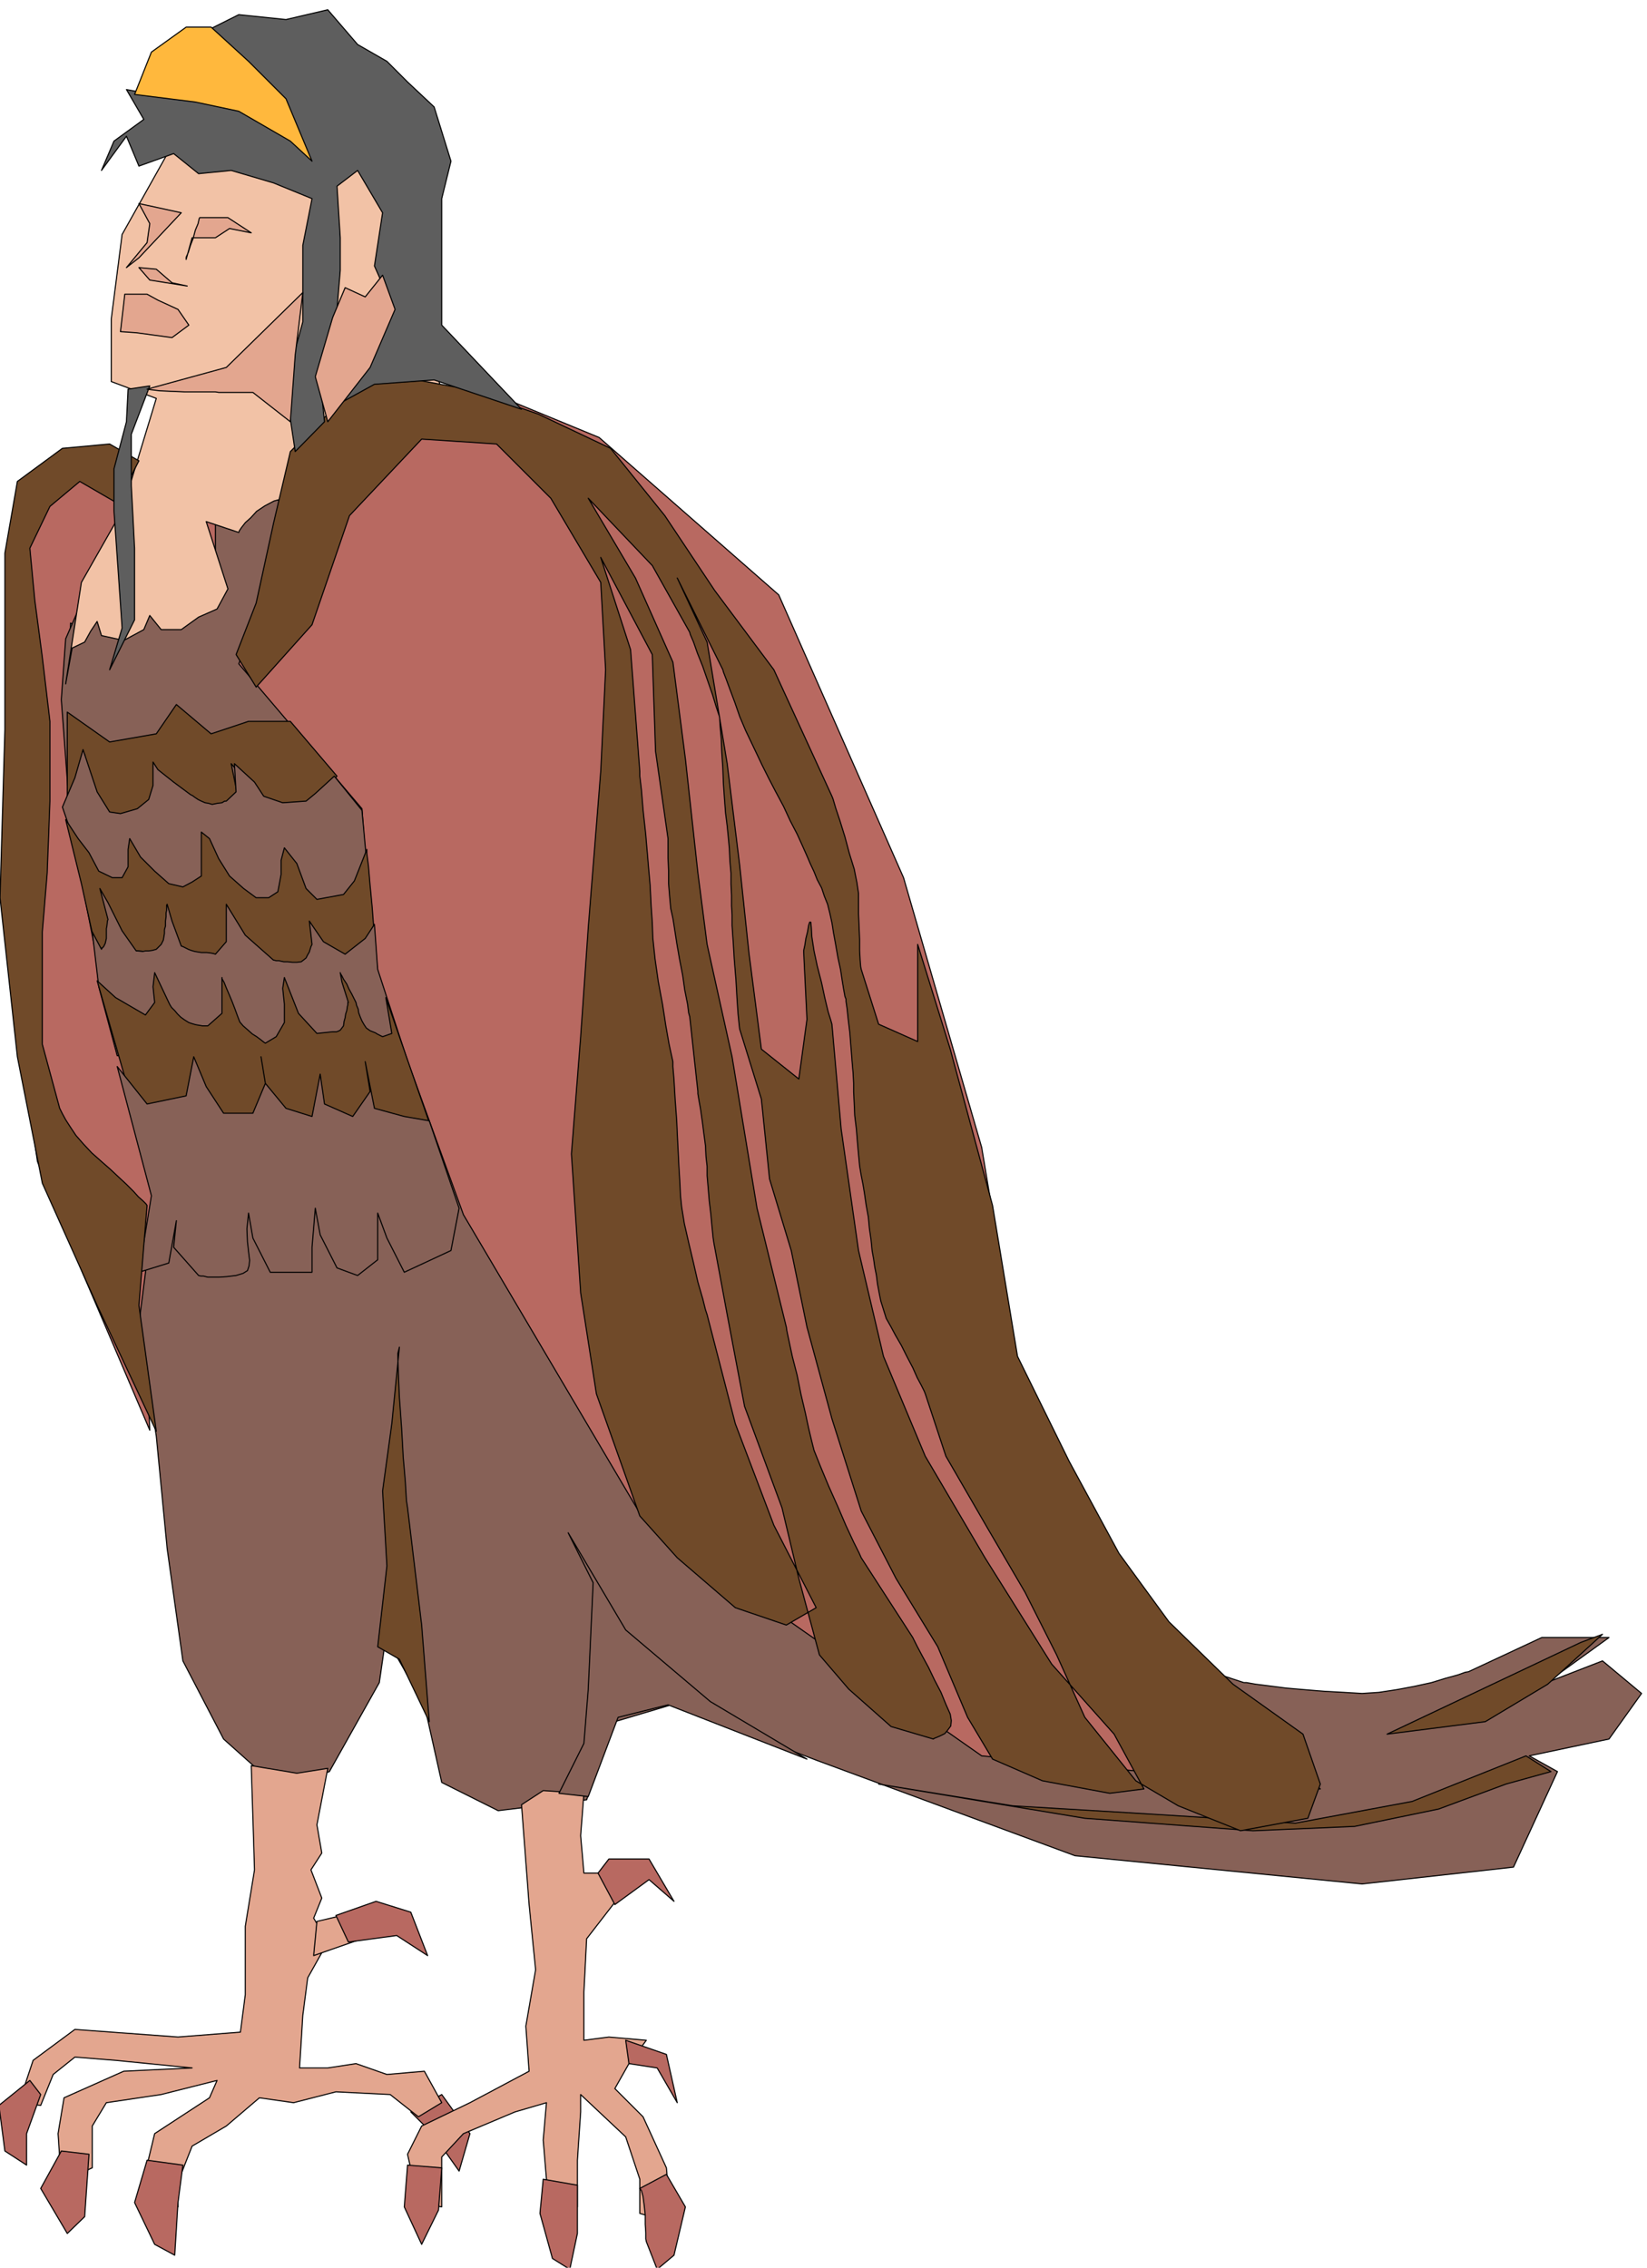 <svg xmlns="http://www.w3.org/2000/svg" width="490.455" height="675.168" fill-rule="evenodd" stroke-linecap="round" preserveAspectRatio="none" viewBox="0 0 3035 4178"><style>.brush1{fill:#b86961}.pen1{stroke:#000;stroke-width:2;stroke-linejoin:round}.brush2{fill:#876157}.brush4{fill:#e3a68f}.brush5{fill:#704a29}</style><path d="m757 3891 40 40 49 69 20-69-52-72-57 32zM555 858l-135 20-144-20-146-32-92 92-20 147v267l-9 270 20 268 40 270 84 207 123 288-11-248 63-187-115-287-52-311-40-258 9-196 198 124 112-75 115-339z" class="pen1 brush1"/><path d="M524 930 397 826v270l-49 29-51-60-32 83-60 9-44-72-40 92-8 112 17 230 63 322 95 348-32 250 32 207 20 207 29 207 75 144 103 92 92-32 92-164 12-83 71 124 32 143 104 52 163-20 52-144 104-31 270 103 474 175 529 52 279-31 81-176-52-29 147-31 60-84-72-60-103 40 115-83h-124l-135 63-6 1-14 5-22 6-26 8-32 7-32 6-33 5-31 2-34-2-36-2-37-3-34-3-31-4-24-3-17-3h-5l-219-72-215-115-351-247-259-310-198-403-164-486-175-422-187-115z" class="pen1 brush2"/><path d="m2433 3296-334-291-207-393-83-498-144-497-230-521-331-290-250-103-290 83-40 227-84 210 227 267 21 291 166 457 331 560 624 437 624 61z" class="pen1 brush1"/><path d="m121 1260 29-187 75-132 63-207-83-31V588l20-156 92-164 135-115h175l115 95 32 207 20 184 20 84-135 31-112 52-43 112-19 5-17 9-15 10-11 12-10 9-7 9-4 6-1 3-60-20 40 124-20 37-34 15-32 23h-37l-21-26-11 26-37 20-41-9-8-26-12 18-11 20-23 11-12 66z" class="pen1" style="fill:#f2c2a6"/><path d="m463 3253 84 14 57-9-20 104 9 52-20 31 20 52-15 37 26 44-37 66-9 69-6 97h52l52-8 57 20 69-6 32 58-43 26-52-41-100-5-78 20-63-9-61 52-63 37-26 66v46l-57-14v-63l14-58 101-66 14-32-103 26-101 15-26 43v77l-57 26-6-89 11-66 110-49 126-6-141-14-75-6-40 32-23 57-40-5 26-78 77-57 190 14 115-9 9-69v-126l17-104-6-192z" class="pen1 brush4"/><path d="m584 3540 72-17 69 43-58 6-89 31 6-63zm377-215 14 184 12 120-18 104 6 83-109 58-89 43-26 52 20 89 43 8v-92l40-43 95-40 58-17-6 69 6 72 11 69 46-18v-86l6-89v-32l83 78 26 78v63l58 17-9-101-43-94-52-52 26-46 32-43-69-6-46 6v-89l5-98 58-75-12-46h-51l-6-69 6-78-75-5-40 26z" class="pen1 brush4"/><path d="m55 3833-57 46 11 84 40 26v-58l26-72-20-26zm58 130-38 69 49 83 32-31 8-115-51-6zm158 17-23 78 37 77 37 20 6-97 9-69-66-9zm480 9-6 77 32 69 31-63 6-78-63-5zm250 26-6 63 23 83 32 20 14-66v-89l-63-11zm178 17 49-26 35 60-21 89-31 26-20-51-1-5v-11l-1-16v-17l-2-19-2-15-3-11-3-4zm-26-273 6 43 52 8 37 64-20-89-75-26zm-51-308 31 58 63-46 46 40-46-78h-74l-20 26zm-483 78 23 49 89-12 57 37-31-80-64-20-74 26z" class="pen1 brush1"/><path d="m124 1312 78 55 86-15 37-54 64 54 69-23h77l86 101-54 55-69 5-72-83 14 69-51 23-101-69-9 55-69 46-40-64-14-77-32 109v-187z" class="pen1 brush5"/><path d="m136 1548 40 69 37 23 26-17 12-46 37 48 40 32v-3l4-4 6-5 10-2 5-2 7-5 6-8 8-7 5-9 5-6 3-5 2-1-6-35 26 60 23 44 57 8 23-11 6-35 3-31 34 54 23 32h35l37-23 9-32 17-40-9-98-51-63-35 32-17 14-43 3-35-12-17-26-37-34 3 52-18 17h-3l-5 3-8 1-10 2-7-2-6-1-7-3-6-3-6-4-4-3-4-2-31-23-29-23-9-14v43l-8 26-21 17-31 9-20-3-23-37-26-78-15 52-23 54 21 61z" class="pen1 brush2"/><path d="m676 1565-23 58-20 25-49 9-20-20-17-46-23-29-6 23v26l-6 32-17 11h-23l-23-17-26-23-20-32-17-37-15-12v81l-17 11-17 9-26-6-26-23-26-26-20-34-3 20v32l-11 20h-18l-25-12-18-34-20-26-23-35 29 118 26 118 520 40-2-11-2-25-3-36-3-41-4-42-3-35-3-24v-7z" class="pen1 brush5"/><path d="m690 1703-17 26-37 29-40-23-26-38 5 43-2 4-3 10-3 5-3 6-5 4-4 3-8 1h-8l-9-1h-7l-9-2h-5l-4-1h-1l-52-46-35-57v69l-20 23-3-1-5-1-8-1h-10l-6-1-6-1-7-2-5-2-6-3-4-2-3-1-17-46-9-31-1 2v9l-1 5v7l-1 8v9l-2 7v7l-1 6-1 6-2 4-2 4-4 4-5 5-7 2-7 1h-6l-5 1-9-1h-3l-26-37-26-52-15-26 15 57-1 3-1 9-1 5v18l-2 9-3 6-3 3-1 2-17-32 12 101 34 127 543 34-63-193-6-83z" class="pen1 brush2"/><path d="m179 1807 34 31 55 32 17-23-3-29 3-26 26 55 2 4 3 5 6 6 5 6 6 6 7 5 8 5 6 2 7 2 6 1 6 1h10l26-23v-66 2l4 7 4 10 6 14 5 12 5 13 4 11 3 8 2 5 6 7 8 7 9 8 8 5 8 6 5 4 3 2 20-12 15-26v-34l-3-29 3-20 26 66 34 37 29-3h7l3-1 4-2 3-4 3-4 1-8 2-7 1-7 2-6 1-7 1-4v-4h1l-12-38-3-17v1l3 5 3 6 6 9 4 9 5 9 4 8 4 8 1 5 3 7 1 7 3 8 3 7 4 7 4 6 7 5 5 2 5 2 3 2 4 2 4 2 2 1 17-6-11-66 80 230-532 17-80-278z" class="pen1 brush5"/><path d="m216 1965 55 69 72-15 14-72 23 55 32 49h54l23-55-8-49 8 49 38 46 48 15 15-78 8 55 52 23 32-46-9-55 17 86 55 15 46 8 55 161-15 78-86 40-32-63-17-46v86l-37 29-38-14-31-61-9-49-6 72v46h-77l-32-63-8-46-3 29 1 24 2 18 2 16-1 10-3 9-8 5-13 4-17 2-14 1h-21l-8-2h-5l-4-1-46-52 5-49-14 78-55 17 23-141-63-238z" class="pen1 brush2"/><path d="m736 2482-14 141-17 124 8 138-17 149 40 23 55 115-14-178-26-216-2-13-2-34-4-47-3-54-4-55-2-47-1-34 3-12z" class="pen1 brush5"/><path d="m1030 3304 46-92 8-100 9-196-46-92 106 179 156 132 178 106-256-100-92 23-55 146-54-6z" class="pen1 brush2"/><path d="m1619 3287 247 40 250 15 271 17 215-40 210-84 46 29-83 23-124 46-155 32-187 8-310-23-380-63zm1233-184-115 69-181 23 357-169 40-15-101 92z" class="pen1 brush5"/><path d="m472 1266 103-115 69-201 133-141 138 9 100 100 92 155 9 161-9 187-23 288-14 201-17 216 17 256 29 186 80 225 69 77 107 92 94 32 55-32-78-152-71-187-52-201-3-9-5-20-9-31-8-35-9-38-8-35-5-31-2-20-1-22-2-33-2-41-2-42-3-42-2-34-2-24v-9l-2-9-5-23-6-34-6-39-8-43-6-42-4-38-1-28-2-30-2-39-4-46-4-47-5-46-3-37-3-25v-9l-17-224-55-170 95 179 6 178 23 161v36l1 23v24l2 24 2 22 4 18 3 19 4 26 5 29 6 31 4 28 5 25 2 16 2 7 15 138v4l2 12 3 17 3 21 3 23 3 23 1 20 2 18v17l2 23 2 24 3 25 2 22 2 20 2 13 1 5 23 124 32 169 69 187 31 130 38 141 54 63 78 69 78 23 1-1 5-2 7-3 8-4 5-6 6-8 1-10-2-12-8-18-9-22-12-23-11-23-12-22-9-17-6-12-2-4-95-147-4-9-10-20-14-30-15-35-17-38-15-36-12-30-5-20-5-21-6-28-8-34-7-35-9-35-6-28-4-19-1-7-54-219-46-279-46-207-17-132-23-210-23-178-69-155-87-147 118 124 69 123 1 4 6 14 7 20 10 25 9 26 9 26 7 23 6 18 1 17 2 23 1 25 2 29 1 28 2 29 2 26 3 24 2 20 2 22 1 22 2 23v20l1 21v19l1 17v19l2 29 2 33 3 37 2 34 2 30 2 20 1 8 40 129 15 147 40 132 29 141 46 169 54 170 64 124 77 126 55 130 46 77 92 40 124 23 63-8-55-101-115-129-123-196-110-187-77-184-46-195-32-224-17-193-2-7-5-16-6-25-6-28-8-31-6-28-4-26-1-17-1-10h-2l-2 6-2 12-3 12-2 13-2 9v4l6 123-15 110-69-55-23-178-17-161-23-187-37-224-55-118 84 169 1 4 5 13 7 19 9 24 9 26 11 26 11 23 10 21 9 19 12 24 13 25 15 28 12 26 13 25 10 22 8 18 6 14 7 15 6 15 8 15 5 15 6 15 4 16 4 18 3 19 4 22 4 23 5 23 3 20 3 18 2 11 2 5v4l2 14 2 19 3 25 2 25 2 26 2 23 1 19v16l1 20 1 23 3 25 2 24 2 23 2 21 3 18 3 15 3 18 3 21 4 22 2 21 3 21 2 20 3 17 2 14 3 15 2 16 3 16 3 15 5 16 5 16 9 16 8 15 11 19 10 20 11 21 8 18 8 15 5 10 2 5 38 115 77 133 69 118 58 115 52 115 94 117 78 46 115 46 124-23 23-63-32-92-129-92-118-115-92-126-92-170-95-193-46-278-78-288-60-193v179l-72-32-32-101-1-5-1-12-1-18v-20l-1-24-1-23v-38l-3-20-5-25-9-29-8-30-9-29-8-24-5-17-2-5-107-233-109-146-92-138-100-124-133-63-132-46-92-17-95 8-60 46-78 78-31 132-32 147-37 95 37 60zM216 927l-69-40-55 46-37 77 9 95 14 106 14 118v147l-5 132-9 109v207l32 118 1 2 4 8 6 11 9 14 10 15 14 16 15 16 18 16 16 14 16 15 14 13 13 13 9 10 9 8 5 5 2 3-15 184 32 232-109-232-101-225-46-233-32-293 9-310v-325l23-132 83-61 87-8 54 31-40 78z" class="pen1 brush5"/><path d="m256 306-23-55-46 63 23-54 55-40-32-55 92 17-5-63 46-55 74-37 87 9 77-18 55 64 54 31 38 38 49 46 31 100-17 69v233l147 155-161-54-110 8-69 38 69-92 32-92-32-72 15-98-46-78-38 29 6 95v60l-6 72-17 78-14 52 8 77-54 55-9-60v-95l23-84V452l17-86-71-29-78-23-60 6-46-37-64 23zm-20 411-3 60-23 87v77l6 86 9 130-23 77 46-92v-132l-6-115v-95l34-89-40 6z" class="pen1" style="fill:#5e5e5e"/><path d="m248 174 112 14 80 17 95 55 40 37-48-115-69-69-69-63h-46l-64 46-31 78z" class="pen1" style="fill:#ffb83d"/><path d="m271 717 146-40 141-138-14 115-9 123-69-54h-63l-6-1h-57l-24-1-21-1-17-2-7-1zm365-187 37 17 32-40 23 63-46 107-78 100-23-83 32-109 23-55zM256 375l78 17-78 83-23 18 38-46 5-35-20-37zm112 26h52l43 28-40-8-26 17h-43l-11 40v-4l4-9 4-13 5-13 4-15 5-12 2-9 1-2zm-112 92 32 3 29 25 28 6-69-11-20-23zm-26 49h41l20 11 37 17 20 29-31 23-66-9-29-2 8-69z" class="pen1 brush4"/></svg>
